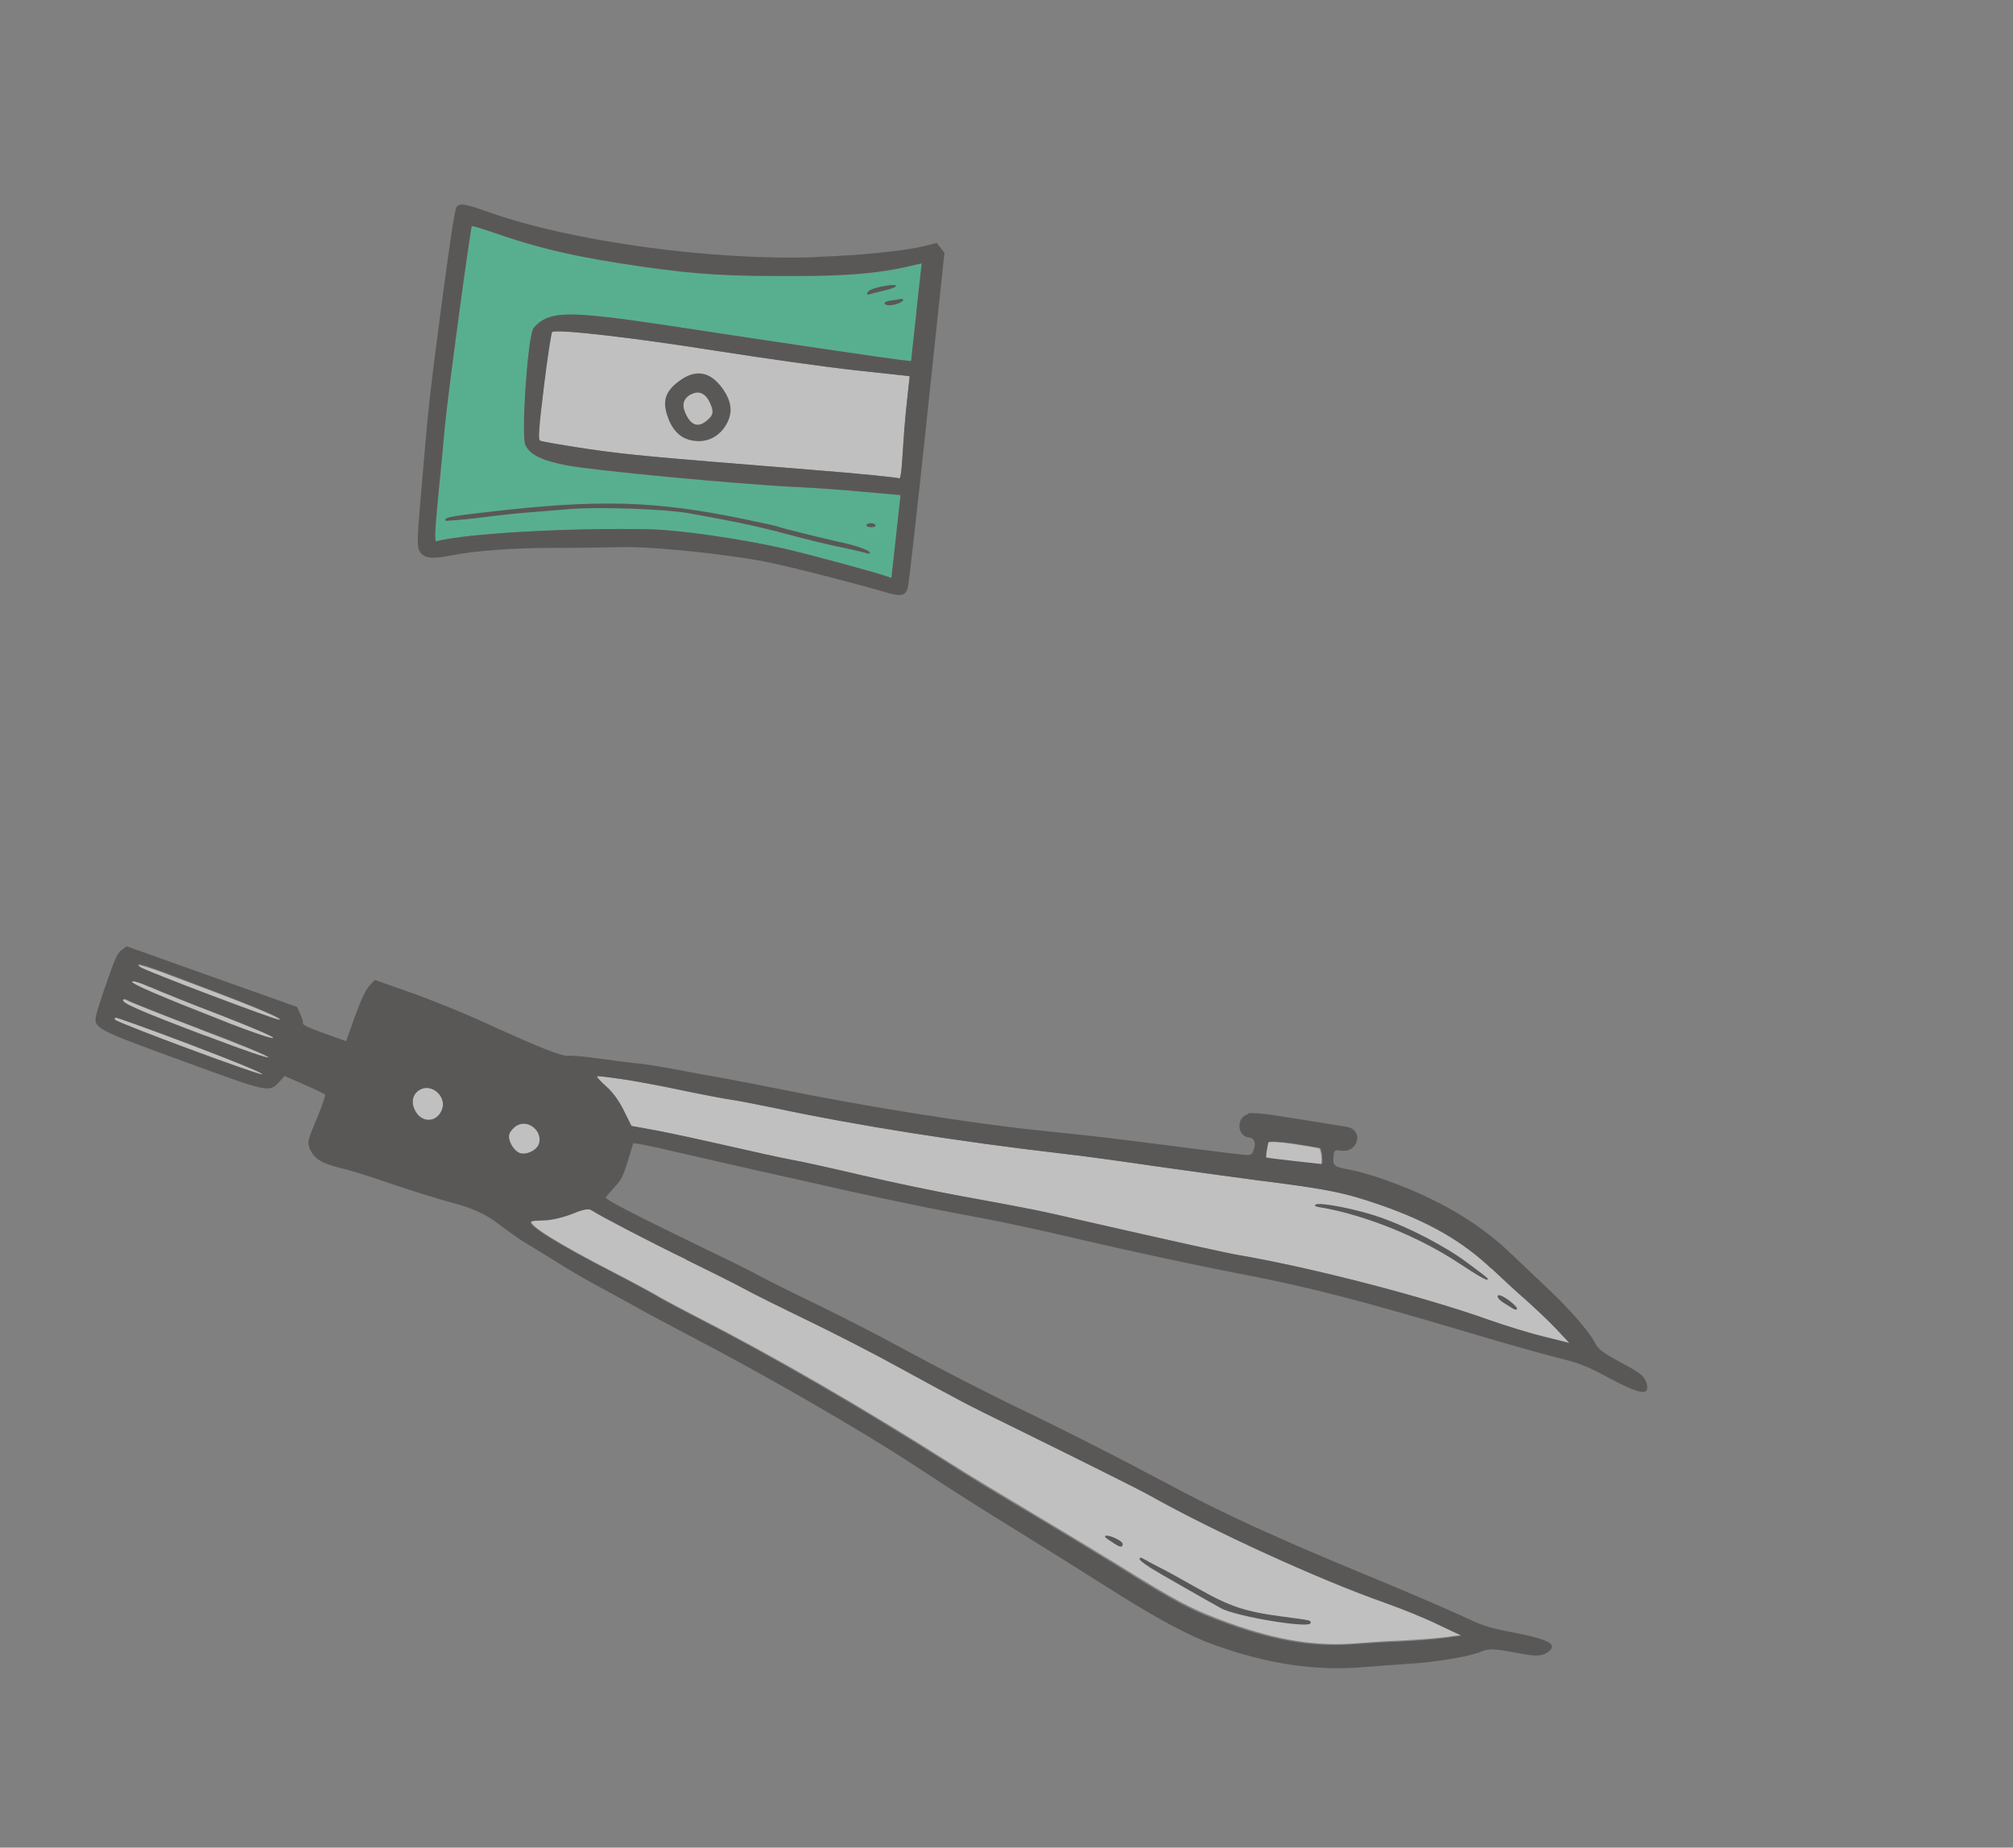 <svg width="73" height="67" viewBox="0 0 73 67" fill="none" xmlns="http://www.w3.org/2000/svg">
<rect x="0" y="0" width="73" height="67" fill="#808080" stroke="none"/>
<g opacity="0.5">
<path d="M29.023 10.012C26.417 10.02 25.371 9.965 23.327 9.677C20.941 9.334 19.57 9.021 17.815 8.407C17.452 8.281 17.141 8.184 17.113 8.206C17.097 8.22 16.883 9.669 16.645 11.435C16.409 13.186 16.179 15.004 16.137 15.458C16.105 15.909 15.992 17.039 15.898 17.964C15.772 19.301 15.757 19.655 15.833 19.63C16.899 19.349 20.652 19.13 23.558 19.197C24.631 19.221 26.851 19.535 28.438 19.897C29.271 20.082 31.801 20.77 32.166 20.905L32.332 20.963L32.499 19.464L32.663 17.956L31.398 17.843C30.702 17.777 29.526 17.693 28.79 17.657C26.699 17.557 21.524 17.063 20.575 16.88C19.672 16.708 19.241 16.503 19.062 16.152C18.904 15.844 19.126 12.472 19.329 11.95C19.368 11.857 19.545 11.698 19.709 11.601C20.312 11.274 21.21 11.334 25.539 12.007C28.135 12.409 32.238 13.011 32.656 13.055L33.045 13.096L33.239 11.327L33.436 9.553L32.993 9.657C31.914 9.907 30.759 10.013 29.029 10.015L29.023 10.012Z" fill="#2FDD9E"/>
<path d="M19.717 14.007C19.533 15.482 19.503 15.928 19.565 15.979C19.616 16.009 20.38 16.145 21.274 16.279C22.871 16.507 23.432 16.556 29.429 17.037C31.128 17.169 32.547 17.309 32.596 17.345C32.649 17.384 32.69 17.168 32.735 16.446C32.768 15.917 32.835 15.076 32.89 14.56L32.99 13.638L31.053 13.429C29.994 13.314 27.743 12.999 26.053 12.733C23.056 12.254 20.159 11.918 20.011 12.04C19.976 12.074 19.843 12.961 19.711 14.004L19.717 14.007Z" fill="white"/>
<path d="M29.59 9.324C25.854 9.461 20.712 8.754 17.737 7.698C16.882 7.393 16.694 7.36 16.564 7.493C16.497 7.554 16.334 8.639 16.024 10.965C15.558 14.519 15.552 14.569 15.28 17.765C15.13 19.498 15.116 19.798 15.211 19.977C15.342 20.238 15.651 20.287 16.336 20.147C17.22 19.968 18.601 19.87 20.078 19.868C20.888 19.869 21.96 19.854 22.456 19.843C23.516 19.797 26.33 20.088 27.792 20.377C28.656 20.549 30.899 21.124 32.058 21.46C32.669 21.646 32.831 21.617 32.919 21.321C32.956 21.204 33.27 18.425 33.616 15.142L34.25 9.164L34.107 8.988L33.974 8.81L33.491 8.93C32.812 9.097 31.113 9.271 29.602 9.316L29.59 9.324ZM26.057 12.733C27.746 13 29.995 13.316 31.052 13.431L32.988 13.642L32.889 14.563C32.832 15.07 32.761 15.916 32.735 16.448C32.691 17.17 32.656 17.389 32.596 17.346C32.544 17.317 31.13 17.171 29.433 17.037C23.441 16.553 22.881 16.504 21.285 16.275C20.392 16.14 19.626 16.01 19.578 15.975C19.516 15.923 19.545 15.477 19.728 14.003C19.857 12.952 19.992 12.074 20.026 12.041C20.174 11.918 23.068 12.256 26.063 12.737L26.057 12.733ZM33.233 11.324L33.039 13.093L32.65 13.052C32.241 13.006 28.133 12.4 25.533 12.003C21.204 11.331 20.306 11.27 19.703 11.597C19.533 11.691 19.362 11.854 19.323 11.947C19.117 12.474 18.895 15.846 19.056 16.148C19.235 16.5 19.666 16.705 20.569 16.876C21.518 17.059 26.687 17.55 28.784 17.654C29.515 17.687 30.69 17.77 31.392 17.84L32.657 17.953L32.492 19.461L32.326 20.96L32.16 20.902C31.795 20.767 29.271 20.082 28.432 19.893C26.85 19.535 24.634 19.215 23.552 19.194C20.652 19.13 16.893 19.346 15.828 19.627C15.752 19.652 15.766 19.298 15.893 17.96C15.986 17.035 16.093 15.902 16.132 15.454C16.173 15.001 16.399 13.189 16.64 11.432C16.874 9.671 17.091 8.217 17.107 8.203C17.132 8.186 17.441 8.274 17.809 8.404C19.564 9.018 20.935 9.331 23.321 9.673C25.364 9.962 26.417 10.02 29.017 10.008C30.75 10.001 31.908 9.904 32.981 9.65L33.424 9.546L33.227 11.321L33.233 11.324Z" fill="#332F2E"/>
<path fill-rule="evenodd" clip-rule="evenodd" d="M16.19 18.886C16.19 18.886 16.721 18.855 17.305 18.786C17.896 18.705 18.671 18.623 19.042 18.592C19.409 18.566 20.136 18.502 20.65 18.461C21.734 18.374 24.122 18.457 24.988 18.613C26.756 18.931 27.498 19.092 28.479 19.354C29.075 19.515 29.905 19.72 30.327 19.81C30.747 19.892 31.198 20 31.338 20.035C31.504 20.093 31.57 20.085 31.541 20.029C31.496 19.934 30.97 19.759 30.313 19.625C29.73 19.494 28.385 19.16 28.246 19.11C28.188 19.077 27.643 18.96 27.048 18.838C23.75 18.148 21.7 18.091 17.553 18.583C16.251 18.729 16.042 18.785 16.183 18.898L16.19 18.886Z" fill="#332F2E"/>
<path fill-rule="evenodd" clip-rule="evenodd" d="M31.566 10.664C31.645 10.633 31.87 10.587 32.079 10.531C32.63 10.412 32.636 10.27 32.09 10.368C31.681 10.438 31.453 10.528 31.442 10.653C31.44 10.683 31.499 10.686 31.566 10.664Z" fill="#332F2E"/>
<path fill-rule="evenodd" clip-rule="evenodd" d="M32.213 11.069C32.392 11.088 32.744 10.97 32.754 10.875C32.759 10.84 32.697 10.827 32.625 10.847C32.556 10.86 32.408 10.89 32.286 10.903C32.053 10.922 31.998 11.043 32.213 11.069Z" fill="#332F2E"/>
<path fill-rule="evenodd" clip-rule="evenodd" d="M31.555 19.117C31.655 19.129 31.749 19.099 31.754 19.064C31.757 19.019 31.694 18.983 31.624 18.973C31.544 18.965 31.448 18.986 31.425 19.026C31.392 19.069 31.455 19.106 31.555 19.117Z" fill="#332F2E"/>
<path fill-rule="evenodd" clip-rule="evenodd" d="M24.228 15.164C24.398 15.595 24.637 15.842 24.969 15.943C25.552 16.112 26.092 15.88 26.374 15.328C26.572 14.934 26.525 14.553 26.221 14.114C25.765 13.463 25.226 13.364 24.611 13.831C24.112 14.203 24.005 14.572 24.231 15.158L24.228 15.164ZM25.042 14.313C25.32 14.151 25.572 14.244 25.734 14.585C25.896 14.926 25.875 15.053 25.628 15.255C25.333 15.5 25.094 15.437 24.904 15.08C24.713 14.723 24.753 14.483 25.037 14.31L25.042 14.313Z" fill="#332F2E"/>
<path d="M7.278 37.334C5.915 36.815 4.731 36.346 4.634 36.29C4.548 36.24 4.466 36.223 4.453 36.27C4.41 36.384 5.009 36.646 7.446 37.571C8.92 38.122 9.718 38.399 9.73 38.352C9.748 38.308 8.823 37.919 7.269 37.336L7.278 37.334Z" fill="white"/>
<path d="M18.476 41.11C18.396 41.326 18.622 41.728 18.856 41.81C19.085 41.89 19.453 41.718 19.536 41.496C19.707 41.017 19.15 40.554 18.733 40.812C18.624 40.88 18.505 41.019 18.47 41.107L18.476 41.11Z" fill="white"/>
<path d="M4.178 36.984C4.283 37.107 9.495 39.036 9.524 38.96C9.539 38.907 8.548 38.503 6.889 37.874C5.425 37.32 4.206 36.885 4.181 36.901C4.15 36.914 4.15 36.953 4.178 36.984Z" fill="white"/>
<path d="M19.784 44.243C19.562 44.254 19.355 44.266 19.301 44.281C19.071 44.372 20.217 45.09 22.337 46.178C23.074 46.558 23.807 46.959 23.959 47.055C24.125 47.151 24.775 47.496 25.412 47.826C27.962 49.124 31.263 51.028 34.438 53.043C35.034 53.428 36.34 54.214 37.337 54.807C38.334 55.4 39.745 56.255 40.487 56.708C42.771 58.131 43.276 58.384 44.62 58.868C46.329 59.478 47.724 59.706 49.158 59.592C49.617 59.556 50.379 59.501 50.854 59.49C51.33 59.464 52.02 59.414 52.398 59.37L53.091 59.276L52.242 58.877C51.78 58.656 50.903 58.304 50.295 58.083C47.884 57.229 44.087 55.503 41.784 54.216C41.371 53.977 39.314 52.965 36.672 51.667C34.998 50.853 35.007 50.85 32.607 49.546C31.756 49.084 30.281 48.324 29.334 47.868C28.388 47.413 27.312 46.876 26.956 46.685C26.593 46.49 25.67 46.034 24.911 45.664C23.624 45.042 21.844 44.121 21.482 43.888C21.37 43.815 21.174 43.849 20.76 44.019C20.441 44.144 20.004 44.247 19.78 44.249L19.784 44.243Z" fill="white"/>
<path d="M15.041 40.24C15.267 40.734 15.851 40.727 16.036 40.225C16.199 39.772 15.688 39.297 15.265 39.498C14.99 39.631 14.895 39.938 15.041 40.24Z" fill="white"/>
<path d="M41.888 42.29C40.744 42.12 39.226 41.911 38.52 41.833C34.784 41.402 31.013 40.796 28.214 40.206C27.509 40.06 26.787 39.919 26.595 39.892C26.415 39.873 25.592 39.719 24.779 39.549C23.975 39.376 22.944 39.186 22.504 39.124C22.065 39.062 21.673 39.012 21.654 39.032C21.626 39.039 21.776 39.203 21.98 39.392C22.214 39.596 22.456 39.93 22.629 40.278L22.904 40.831L23.915 41.017C24.47 41.13 25.602 41.371 26.441 41.564C27.267 41.75 28.27 41.977 28.678 42.052C29.075 42.12 30.248 42.384 31.273 42.624C32.299 42.864 33.921 43.211 34.874 43.378C37.561 43.872 37.555 43.868 39.366 44.286C42.235 44.94 44.481 45.441 44.949 45.519C47.55 45.963 51.595 47.006 54.001 47.863C54.612 48.078 55.51 48.352 56.013 48.475L56.924 48.702L56.452 48.196C56.191 47.921 55.69 47.452 55.339 47.133C54.982 46.825 54.431 46.312 54.095 45.993C53.063 45.016 51.84 44.313 50.127 43.713C48.781 43.248 48.229 43.129 45.55 42.794C44.688 42.68 43.049 42.454 41.902 42.29L41.888 42.29Z" fill="white"/>
<path d="M45.966 41.443C45.887 41.829 45.868 41.98 45.9 41.991C45.953 42.006 47.865 42.231 47.898 42.227C47.965 42.204 47.909 41.67 47.839 41.645C47.787 41.63 47.355 41.556 46.864 41.479C46.355 41.406 45.982 41.39 45.966 41.443Z" fill="white"/>
<path d="M5.062 35.082C5.215 35.202 9.994 37.004 10.123 36.993C10.318 36.974 9.412 36.581 7.082 35.711C5.223 35.005 4.808 34.873 5.068 35.086L5.062 35.082Z" fill="white"/>
<path d="M8.228 37.079C9.317 37.501 9.888 37.692 9.907 37.634C9.925 37.59 9.213 37.285 8.02 36.819C6.971 36.42 5.819 35.962 5.454 35.797C5.047 35.615 4.795 35.547 4.777 35.591C4.744 35.672 5.726 36.094 8.226 37.07L8.228 37.079Z" fill="white"/>
<path d="M45.258 40.405C44.822 40.508 44.849 41.211 45.302 41.25C45.491 41.267 45.557 41.444 45.458 41.718C45.392 41.897 45.338 41.911 44.954 41.859C44.721 41.839 43.653 41.698 42.588 41.566C40.328 41.273 39.631 41.193 37.838 41.009C35.396 40.765 31.307 40.113 28.349 39.507C27.58 39.354 26.637 39.17 26.255 39.102C25.872 39.035 25.164 38.909 24.682 38.815C24.195 38.717 23.556 38.617 23.264 38.578C22.965 38.552 22.29 38.461 21.756 38.39C21.231 38.317 20.708 38.268 20.6 38.283C20.386 38.321 19.479 37.956 17.381 36.993C16.705 36.693 15.579 36.232 14.878 35.987L13.593 35.535L13.385 35.761C13.249 35.914 13.082 36.28 12.866 36.874L12.551 37.756L11.752 37.47C11.249 37.294 10.961 37.157 10.982 37.108C11.003 37.058 10.96 36.91 10.885 36.774L10.775 36.516L7.683 35.416L4.591 34.316L4.416 34.446C4.263 34.55 4.161 34.777 3.899 35.544C3.705 36.072 3.534 36.629 3.497 36.77C3.379 37.289 3.411 37.3 6.62 38.475C9.8 39.635 9.755 39.632 10.143 39.216L10.32 39.018L11.034 39.332C11.422 39.495 11.764 39.671 11.79 39.693C11.808 39.727 11.677 40.122 11.483 40.574C11.171 41.319 11.143 41.419 11.219 41.618C11.374 42.009 11.628 42.179 12.365 42.36C12.738 42.445 13.57 42.713 14.233 42.943C14.89 43.17 15.884 43.477 16.434 43.626C17.105 43.799 17.643 44.045 18.05 44.364C18.39 44.623 18.856 44.955 19.09 45.092C19.325 45.228 19.848 45.554 20.253 45.806C20.661 46.066 21.343 46.461 21.782 46.693C22.216 46.922 22.847 47.273 23.183 47.46C23.515 47.653 24.369 48.095 25.058 48.464C27.689 49.83 31.314 51.92 33.252 53.199C34.81 54.22 35.324 54.549 37.072 55.626C37.958 56.172 39.319 57.032 40.093 57.519C41.944 58.695 43.11 59.326 44.121 59.681C45.964 60.334 47.69 60.595 49.338 60.463C49.94 60.418 50.744 60.353 51.133 60.331C52.086 60.274 53.32 60.064 53.709 59.896C53.985 59.778 54.157 59.785 54.907 59.919C55.614 60.06 55.834 60.064 56.034 59.971C56.179 59.894 56.278 59.789 56.283 59.715C56.28 59.535 55.877 59.386 54.737 59.172C53.973 59.022 53.734 58.945 52.968 58.577C52.477 58.354 51.101 57.756 49.908 57.264C46.2 55.736 44.367 54.896 42.078 53.667C40.829 52.996 38.548 51.833 37.277 51.227C35.743 50.49 34.075 49.63 32.626 48.843C31.912 48.451 30.571 47.765 29.646 47.313C28.713 46.864 27.757 46.386 27.519 46.255C27.278 46.116 26.325 45.647 25.403 45.204C23.106 44.094 21.939 43.494 21.964 43.423C21.981 43.395 22.123 43.23 22.277 43.057C22.527 42.8 22.606 42.638 22.768 42.098L22.966 41.456L23.187 41.484C23.302 41.497 24.205 41.697 25.183 41.925C26.162 42.154 27.396 42.43 27.918 42.548C28.445 42.669 29.791 42.963 30.907 43.218C32.022 43.463 33.627 43.8 34.47 43.958C36.333 44.299 37.395 44.529 39.27 44.969C40.978 45.366 43.42 45.896 44.863 46.17C47.416 46.656 49.366 47.163 53.22 48.311C54.453 48.68 55.902 49.089 56.422 49.221C57.248 49.423 57.48 49.511 58.167 49.871C59.18 50.421 59.587 50.565 59.706 50.425C59.755 50.369 59.747 50.225 59.677 50.069C59.586 49.869 59.407 49.742 58.77 49.403C58.101 49.037 57.962 48.934 57.825 48.669C57.634 48.287 56.813 47.355 56.11 46.707C55.827 46.443 55.246 45.889 54.807 45.471C53.954 44.659 53.001 44.006 51.802 43.433C50.895 42.991 49.598 42.532 48.925 42.411C48.369 42.312 48.319 42.268 48.364 41.915C48.374 41.713 48.411 41.688 48.635 41.725C49.266 41.813 49.466 40.972 48.839 40.863C48.56 40.816 47.427 40.63 46.216 40.444C45.81 40.378 45.389 40.35 45.269 40.373L45.258 40.405ZM6.887 37.873C8.543 38.503 9.533 38.908 9.518 38.961C9.489 39.037 4.284 37.104 4.179 36.981C4.146 36.946 4.151 36.911 4.182 36.898C4.207 36.881 5.424 37.318 6.887 37.873ZM24.874 45.677C25.637 46.051 26.553 46.505 26.915 46.7C27.267 46.897 28.338 47.426 29.289 47.886C30.24 48.346 31.71 49.099 32.556 49.567C34.953 50.873 34.944 50.876 36.614 51.692C39.252 52.992 41.308 54.015 41.718 54.246C44.017 55.535 47.81 57.274 50.213 58.121C50.824 58.336 51.699 58.69 52.156 58.917L53.004 59.317L52.313 59.41C51.932 59.459 51.245 59.508 50.773 59.528C50.305 59.541 49.546 59.595 49.082 59.627C47.656 59.733 46.266 59.513 44.555 58.898C43.213 58.412 42.71 58.159 40.428 56.733C39.688 56.28 38.273 55.42 37.283 54.83C36.29 54.246 34.981 53.454 34.388 53.064C31.224 51.049 27.919 49.145 25.377 47.838C24.741 47.508 24.083 47.164 23.926 47.066C23.769 46.967 23.038 46.565 22.307 46.187C20.185 45.094 19.037 44.381 19.276 44.288C19.324 44.27 19.536 44.261 19.757 44.251C19.98 44.249 20.416 44.146 20.733 44.022C21.15 43.847 21.346 43.814 21.453 43.892C21.816 44.125 23.592 45.049 24.877 45.671L24.874 45.677ZM7.452 37.561C5.009 36.636 4.42 36.371 4.463 36.258C4.481 36.214 4.561 36.222 4.644 36.277C4.735 36.331 5.914 36.807 7.284 37.324C8.836 37.909 9.759 38.298 9.741 38.342C9.723 38.385 8.929 38.117 7.461 37.558L7.452 37.561ZM19.535 41.503C19.451 41.725 19.083 41.897 18.853 41.818C18.617 41.735 18.392 41.334 18.472 41.117C18.502 41.027 18.621 40.887 18.735 40.823C19.155 40.564 19.709 41.033 19.54 41.506L19.535 41.503ZM16.032 40.226C15.852 40.732 15.262 40.745 15.034 40.241C14.883 39.937 14.978 39.629 15.26 39.499C15.684 39.298 16.197 39.773 16.032 40.226ZM5.462 35.795C5.825 35.959 6.976 36.419 8.023 36.819C9.214 37.286 9.926 37.591 9.908 37.635C9.892 37.688 9.322 37.496 8.232 37.079C5.736 36.1 4.761 35.681 4.788 35.596C4.805 35.553 5.057 35.621 5.464 35.804L5.462 35.795ZM10.136 36.98C10.01 36.999 5.237 35.193 5.082 35.065C4.823 34.852 5.24 34.978 7.093 35.692C9.417 36.57 10.331 36.962 10.131 36.977L10.136 36.98ZM54.081 45.992C54.417 46.311 54.968 46.824 55.325 47.132C55.679 47.446 56.177 47.92 56.438 48.195L56.91 48.701L56 48.474C55.502 48.355 54.604 48.08 53.988 47.862C51.582 47.005 47.543 45.965 44.937 45.517C44.469 45.439 42.223 44.938 39.355 44.284C37.544 43.866 37.55 43.869 34.863 43.375C33.908 43.199 32.288 42.861 31.263 42.621C30.238 42.381 29.066 42.117 28.668 42.049C28.266 41.977 27.263 41.75 26.431 41.561C25.593 41.368 24.464 41.121 23.906 41.014L22.895 40.828L22.62 40.274C22.453 39.93 22.214 39.59 21.971 39.388C21.764 39.206 21.617 39.036 21.645 39.028C21.669 39.012 22.056 39.059 22.495 39.121C22.934 39.183 23.966 39.372 24.77 39.545C25.577 39.713 26.399 39.866 26.585 39.889C26.777 39.916 27.5 40.057 28.204 40.203C30.999 40.799 34.773 41.4 38.508 41.831C39.214 41.909 40.733 42.118 41.876 42.288C43.022 42.451 44.661 42.677 45.522 42.791C48.202 43.126 48.753 43.246 50.099 43.711C51.811 44.311 53.029 45.01 54.066 45.992L54.081 45.992ZM47.93 42.212C47.93 42.212 45.983 42.001 45.928 41.976C45.9 41.96 45.916 41.814 45.995 41.428C46.011 41.375 46.384 41.392 46.894 41.464C47.386 41.541 47.813 41.611 47.871 41.629C47.941 41.654 47.993 42.195 47.93 42.212Z" fill="#332F2E"/>
<path fill-rule="evenodd" clip-rule="evenodd" d="M40.164 55.811C40.579 56.098 40.678 56.139 40.712 56.028C40.738 55.958 40.648 55.875 40.449 55.782C40.149 55.639 39.951 55.664 40.164 55.811Z" fill="#332F2E"/>
<path fill-rule="evenodd" clip-rule="evenodd" d="M41.659 56.817C41.99 57.025 43.654 57.973 44.274 58.317C44.785 58.613 47.518 59.069 47.526 58.857C47.534 58.753 47.581 58.765 46.526 58.625C45.139 58.439 44.611 58.265 43.435 57.599C42.864 57.276 42.215 56.916 41.993 56.81C41.774 56.699 41.536 56.568 41.467 56.528C41.411 56.48 41.337 56.476 41.324 56.523C41.31 56.561 41.471 56.693 41.668 56.815L41.659 56.817Z" fill="#332F2E"/>
<path fill-rule="evenodd" clip-rule="evenodd" d="M47.967 43.796C49.563 44.086 51.463 44.854 52.886 45.794C53.721 46.347 54.032 46.512 53.936 46.348C53.925 46.326 53.597 46.074 53.2 45.782C52.403 45.189 51.09 44.506 50.045 44.141C49.236 43.858 47.889 43.589 47.722 43.678C47.632 43.726 47.693 43.754 47.973 43.8L47.967 43.796Z" fill="#332F2E"/>
<path fill-rule="evenodd" clip-rule="evenodd" d="M54.507 47.23C54.638 47.306 54.792 47.411 54.861 47.451C54.932 47.499 54.997 47.506 55.015 47.462C55.04 47.392 54.643 47.061 54.428 46.983C54.23 46.915 54.292 47.098 54.512 47.233L54.507 47.23Z" fill="#332F2E"/>
</g>
</svg>
